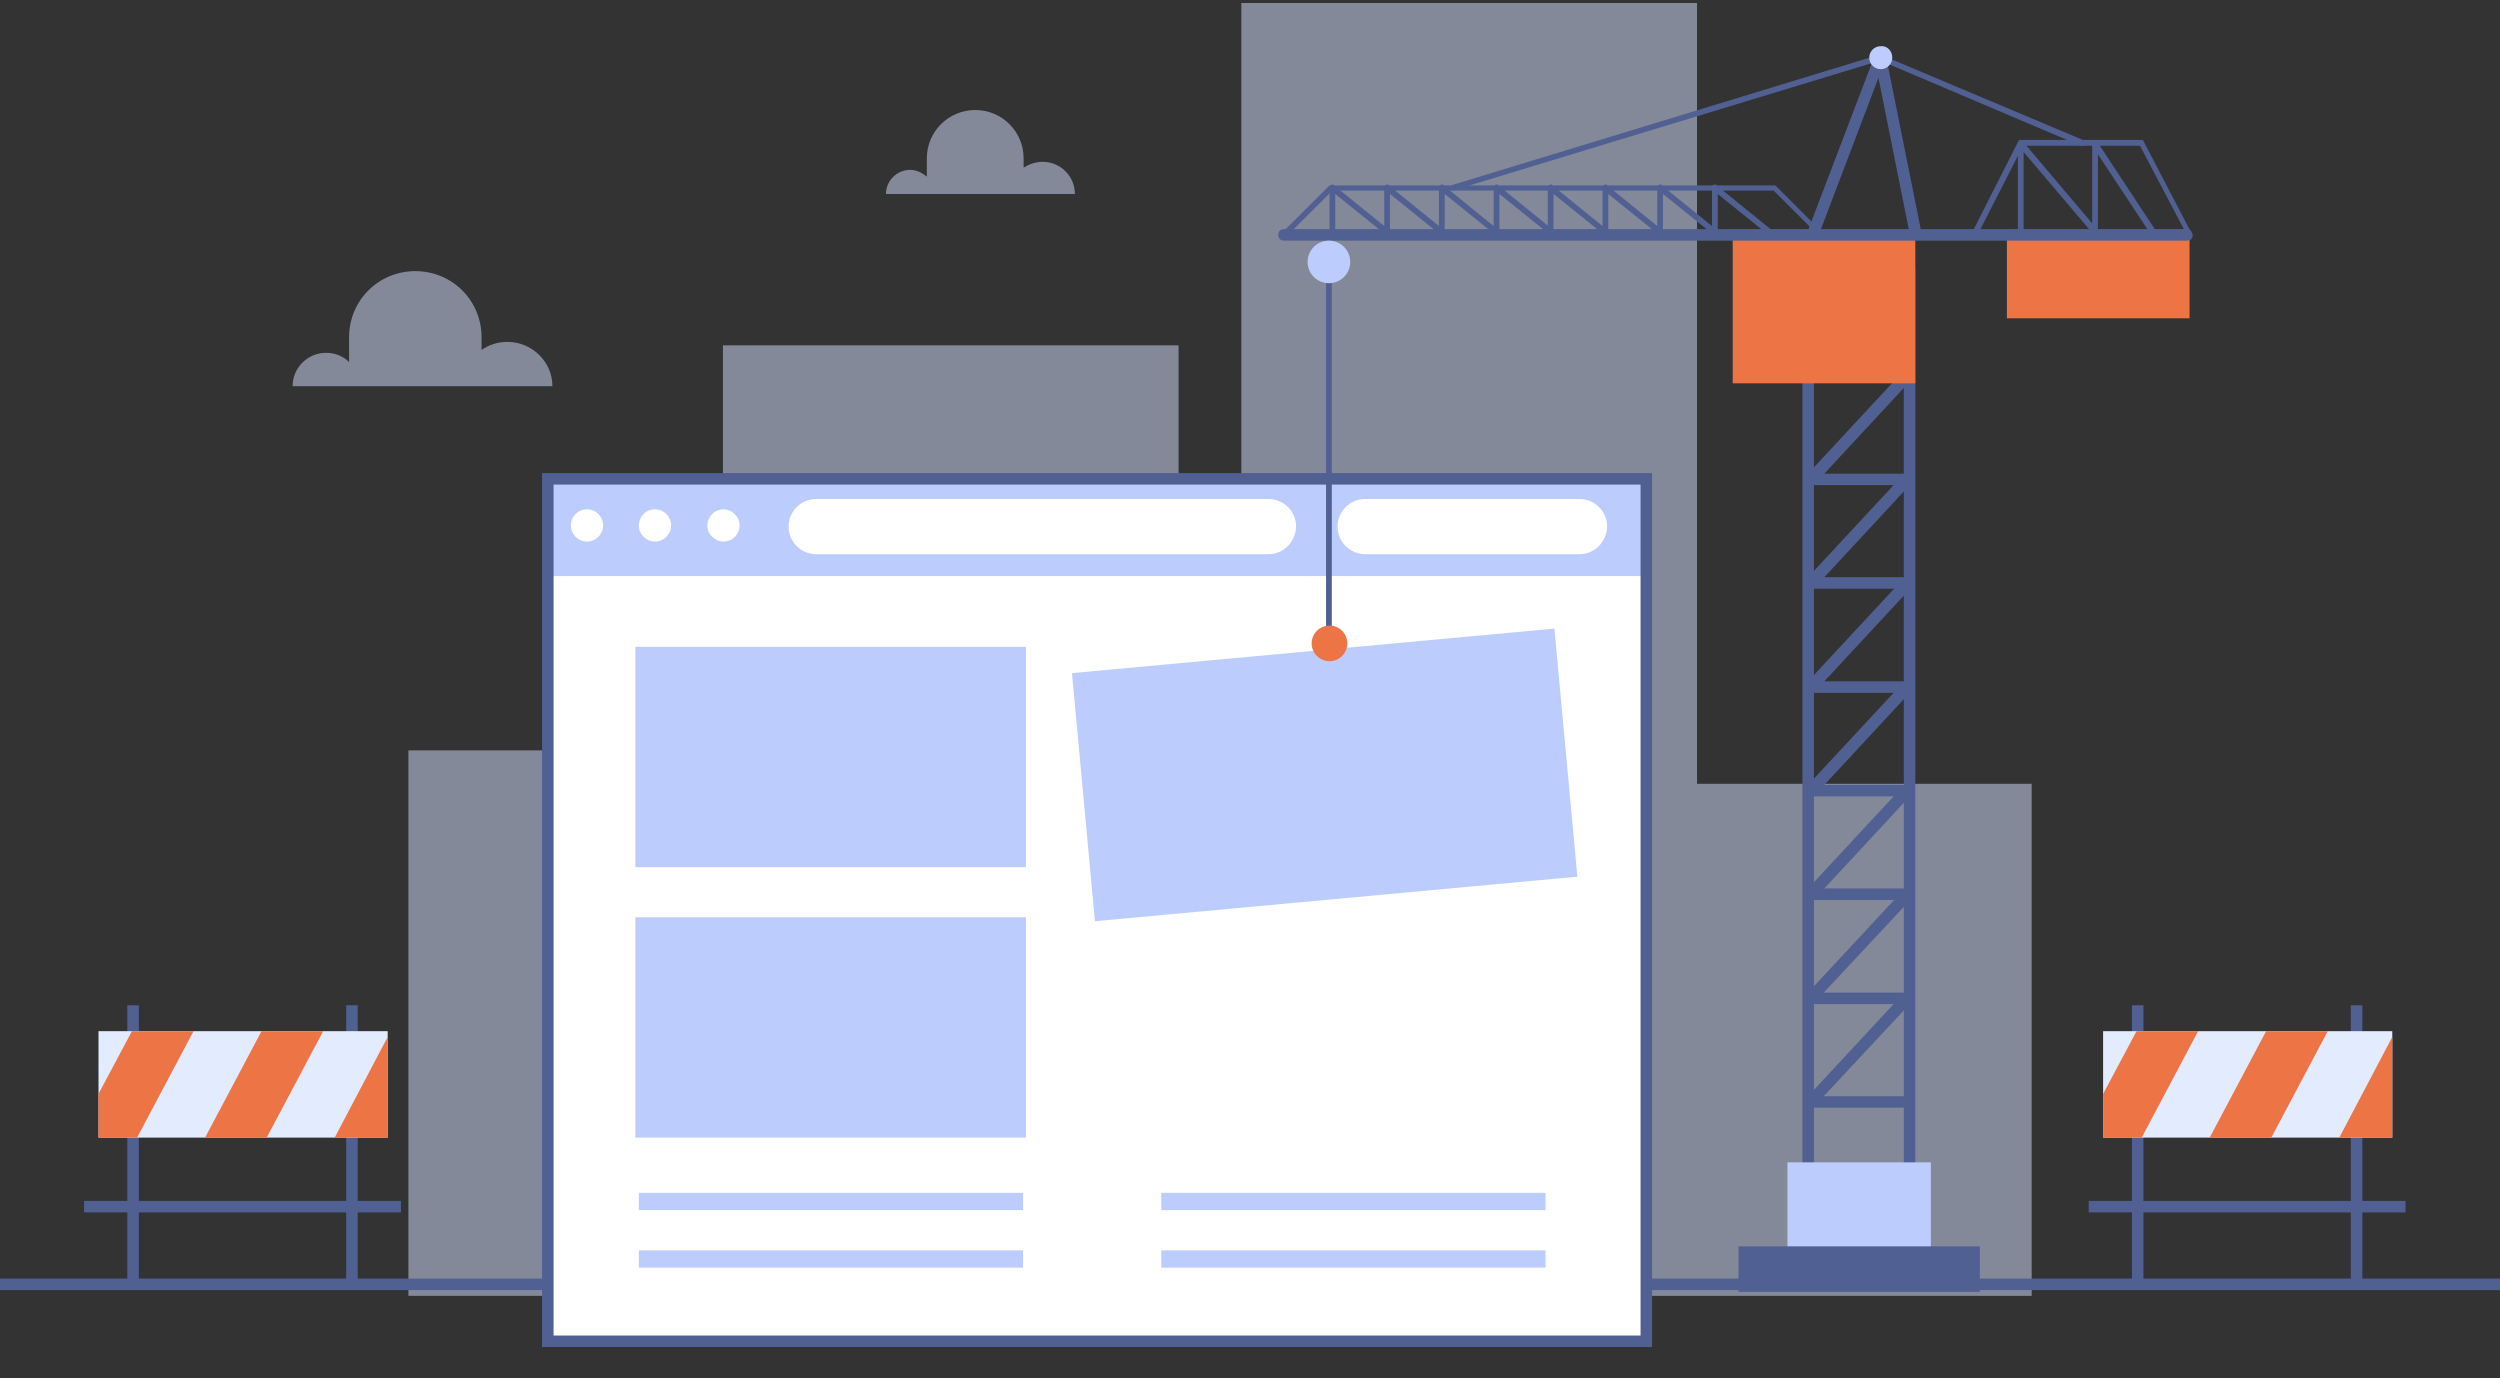 <svg width="537" height="296" viewBox="0 0 537 296" fill="none" xmlns="http://www.w3.org/2000/svg">
<rect x="0" y="0" width="537" height="296" fill="#333333" stroke="none"/>
<g clip-path="url(#clip0_4939_20)">
<path opacity="0.5" d="M155.285 161.186H87.727V278.346H155.285H173.721H253.157V74.181H155.285V161.186Z" fill="#D4E0FF"/>
<path opacity="0.5" d="M364.517 168.354V0.648H266.644V278.346H360.681H364.517H436.405V168.354H364.517Z" fill="#D4E0FF"/>
<path d="M537 274.638H0V277.11H537V274.638Z" fill="#516092"/>
<path d="M353.628 102.854H117.67V288.109H353.628V102.854Z" fill="#BCCCFD"/>
<path d="M353.628 123.74H117.67V287.985H353.628V123.74Z" fill="white"/>
<path d="M126.084 116.324C127.997 116.324 129.548 114.775 129.548 112.864C129.548 110.953 127.997 109.404 126.084 109.404C124.17 109.404 122.619 110.953 122.619 112.864C122.619 114.775 124.17 116.324 126.084 116.324Z" fill="white"/>
<path d="M144.149 112.864C144.149 114.718 142.664 116.324 140.684 116.324C138.828 116.324 137.22 114.841 137.22 112.864C137.22 111.01 138.704 109.404 140.684 109.404C142.664 109.404 144.149 111.01 144.149 112.864Z" fill="white"/>
<path d="M158.873 112.864C158.873 114.718 157.388 116.324 155.408 116.324C153.552 116.324 151.944 114.841 151.944 112.864C151.944 111.01 153.429 109.404 155.408 109.404C157.264 109.404 158.873 111.01 158.873 112.864Z" fill="white"/>
<path d="M272.459 119.043H175.329C172.112 119.043 169.39 116.448 169.39 113.111C169.39 109.898 171.988 107.179 175.329 107.179H272.459C275.676 107.179 278.399 109.774 278.399 113.111C278.275 116.448 275.676 119.043 272.459 119.043Z" fill="white"/>
<path d="M339.275 119.043H293.247C290.029 119.043 287.307 116.448 287.307 113.111C287.307 109.898 289.906 107.179 293.247 107.179H339.275C342.492 107.179 345.214 109.774 345.214 113.111C345.091 116.448 342.492 119.043 339.275 119.043Z" fill="white"/>
<path d="M220.368 197.026H136.477V244.36H220.368V197.026Z" fill="#BCCCFD"/>
<path d="M220.368 138.941H136.477V186.274H220.368V138.941Z" fill="#BCCCFD"/>
<path d="M219.749 256.224H137.22V259.931H219.749V256.224Z" fill="#BCCCFD"/>
<path d="M219.749 268.582H137.22V272.29H219.749V268.582Z" fill="#BCCCFD"/>
<path d="M331.975 256.224H249.445V259.931H331.975V256.224Z" fill="#BCCCFD"/>
<path d="M331.975 268.582H249.445V272.29H331.975V268.582Z" fill="#BCCCFD"/>
<path d="M354.865 289.345H116.432V101.618H354.865V289.345ZM118.907 286.873H352.391V104.089H118.907V286.873Z" fill="#516092"/>
<path d="M411.411 261.414H387.16V57.868H411.411V261.414ZM389.634 258.943H408.937V60.34H389.634V258.943Z" fill="#516092"/>
<path d="M414.752 249.674H383.943V271.796H414.752V249.674Z" fill="#BCCCFD"/>
<path d="M410.298 237.933H388.892C388.397 237.933 387.902 237.686 387.778 237.192C387.531 236.697 387.655 236.203 388.026 235.832L408.689 213.587L410.545 215.317L391.738 235.461H410.298V237.933Z" fill="#516092"/>
<path d="M410.298 215.688H388.892C388.397 215.688 387.902 215.44 387.778 214.946C387.531 214.452 387.655 213.957 388.026 213.587L408.689 191.341L410.545 193.071L391.738 213.216H410.298V215.688Z" fill="#516092"/>
<path d="M410.298 193.319H388.892C388.397 193.319 387.902 193.071 387.778 192.577C387.531 192.083 387.655 191.588 388.026 191.218L408.689 168.972L410.545 170.702L391.862 190.847H410.422V193.319H410.298Z" fill="#516092"/>
<path d="M410.298 171.073H388.892C388.397 171.073 387.902 170.826 387.778 170.332C387.531 169.837 387.655 169.343 388.026 168.972L408.689 146.727L410.545 148.457L391.862 168.601H410.422V171.073H410.298Z" fill="#516092"/>
<path d="M410.298 148.828H388.892C388.397 148.828 387.902 148.58 387.778 148.086C387.531 147.592 387.655 147.097 388.026 146.727L408.689 124.481L410.545 126.211L391.862 146.356H410.422V148.828H410.298Z" fill="#516092"/>
<path d="M410.298 126.458H388.892C388.397 126.458 387.902 126.211 387.778 125.717C387.531 125.223 387.655 124.728 388.026 124.357L408.689 102.112L410.545 103.842L391.862 123.987H410.422V126.458H410.298Z" fill="#516092"/>
<path d="M410.298 104.213H388.892C388.397 104.213 387.902 103.966 387.778 103.471C387.531 102.977 387.655 102.483 388.026 102.112L408.689 79.867L410.545 81.597L391.862 101.741H410.422V104.213H410.298Z" fill="#516092"/>
<path d="M410.298 81.968H388.892C388.397 81.968 387.902 81.72 387.778 81.226C387.531 80.732 387.655 80.237 388.026 79.867L408.689 57.621L410.545 59.351L391.862 79.496H410.422V81.968H410.298Z" fill="#516092"/>
<path d="M411.411 49.341H372.188V82.338H411.411V49.341Z" fill="#ED7445"/>
<path d="M470.308 49.341H431.085V68.373H470.308V49.341Z" fill="#ED7445"/>
<path d="M469.689 51.689H275.8C275.058 51.689 274.563 51.194 274.563 50.453C274.563 49.712 275.058 49.217 275.8 49.217H469.689C470.432 49.217 470.927 49.712 470.927 50.453C470.927 51.194 470.432 51.689 469.689 51.689Z" fill="#516092"/>
<path d="M286.07 56.262H284.833V136.593H286.07V56.262Z" fill="#516092"/>
<path d="M425.269 267.717H373.425V277.481H425.269V267.717Z" fill="#516092"/>
<path d="M391.862 51.442C391.738 51.442 391.49 51.442 391.367 51.318L380.973 40.937H286.194L276.419 50.7C276.171 50.947 275.8 50.947 275.553 50.7C275.305 50.453 275.305 50.082 275.553 49.835L285.575 39.825H381.344L391.985 50.453C392.233 50.7 392.233 51.071 391.985 51.318C392.233 51.318 392.109 51.442 391.862 51.442Z" fill="#516092"/>
<path d="M470.556 51.442C470.308 51.442 470.061 51.318 470.061 51.071L459.667 31.297H434.549L424.774 50.453C424.651 50.7 424.28 50.824 423.908 50.7C423.661 50.577 423.537 50.206 423.661 49.835L433.683 30.061H460.286L470.927 50.453C471.05 50.7 470.927 51.071 470.679 51.318C470.679 51.442 470.679 51.442 470.556 51.442Z" fill="#516092"/>
<path d="M290.029 56.262C290.029 58.733 288.05 60.834 285.451 60.834C282.977 60.834 280.873 58.857 280.873 56.262C280.873 53.79 282.853 51.689 285.451 51.689C288.05 51.689 290.029 53.79 290.029 56.262Z" fill="#BCCCFD"/>
<path d="M333.885 135.021L230.263 144.587L235.193 197.875L338.815 188.309L333.885 135.021Z" fill="#BCCCFD"/>
<path d="M312.301 40.937C312.054 40.937 311.806 40.813 311.683 40.443C311.559 40.072 311.806 39.825 312.054 39.701L403.616 11.771C403.74 11.771 403.864 11.771 403.987 11.771L447.417 30.061C447.789 30.185 447.912 30.556 447.789 30.926C447.665 31.297 447.294 31.421 446.923 31.297L403.864 13.006L312.425 40.813C312.425 40.937 312.425 40.937 312.301 40.937Z" fill="#516092"/>
<path d="M389.511 51.442C389.387 51.442 389.263 51.442 389.016 51.318C388.397 51.071 388.026 50.329 388.273 49.712L402.75 11.771C402.997 11.276 403.492 10.905 403.987 11.029C404.482 11.029 404.977 11.523 405.101 12.018L412.525 48.97C412.649 49.588 412.277 50.329 411.535 50.453C410.916 50.577 410.174 50.206 410.05 49.464L403.492 16.714L390.624 50.577C390.5 51.194 390.005 51.442 389.511 51.442Z" fill="#516092"/>
<path d="M406.462 12.389C406.462 13.748 405.348 14.86 403.987 14.86C402.626 14.86 401.513 13.748 401.513 12.389C401.513 11.029 402.626 9.917 403.987 9.917C405.348 9.793 406.462 10.905 406.462 12.389Z" fill="#BCCCFD"/>
<path d="M299.309 51.565C299.186 51.565 299.062 51.565 298.938 51.442L286.812 41.678V50.824C286.812 51.195 286.565 51.442 286.194 51.442C285.823 51.442 285.575 51.195 285.575 50.824V40.319C285.575 40.072 285.699 39.825 285.946 39.701C286.194 39.578 286.441 39.578 286.565 39.825L299.681 50.453C299.928 50.7 299.928 51.071 299.804 51.318C299.681 51.442 299.433 51.565 299.309 51.565Z" fill="#516092"/>
<path d="M311.064 51.565C310.94 51.565 310.817 51.565 310.693 51.442L298.567 41.678V50.824C298.567 51.195 298.32 51.442 297.948 51.442C297.577 51.442 297.33 51.195 297.33 50.824V40.319C297.33 40.072 297.453 39.825 297.701 39.701C297.948 39.578 298.196 39.578 298.32 39.825L311.435 50.453C311.683 50.7 311.683 51.071 311.559 51.318C311.312 51.442 311.188 51.565 311.064 51.565Z" fill="#516092"/>
<path d="M322.819 51.565C322.695 51.565 322.571 51.565 322.447 51.442L310.322 41.678V50.824C310.322 51.195 310.074 51.442 309.703 51.442C309.332 51.442 309.084 51.195 309.084 50.824V40.319C309.084 40.072 309.208 39.825 309.456 39.701C309.703 39.578 309.95 39.578 310.074 39.825L323.19 50.453C323.437 50.7 323.437 51.071 323.314 51.318C323.066 51.442 322.942 51.565 322.819 51.565Z" fill="#516092"/>
<path d="M334.573 51.565C334.45 51.565 334.326 51.565 334.202 51.442L322.076 41.678V50.824C322.076 51.195 321.829 51.442 321.458 51.442C321.086 51.442 320.839 51.195 320.839 50.824V40.319C320.839 40.072 320.963 39.825 321.21 39.701C321.458 39.578 321.705 39.578 321.829 39.825L334.944 50.453C335.192 50.7 335.192 51.071 335.068 51.318C334.821 51.442 334.697 51.565 334.573 51.565Z" fill="#516092"/>
<path d="M346.204 51.565C346.08 51.565 345.957 51.565 345.833 51.442L333.707 41.678V50.824C333.707 51.195 333.46 51.442 333.089 51.442C332.717 51.442 332.47 51.195 332.47 50.824V40.319C332.47 40.072 332.594 39.825 332.841 39.701C333.088 39.578 333.336 39.578 333.46 39.825L346.575 50.453C346.823 50.7 346.823 51.071 346.699 51.318C346.575 51.442 346.452 51.565 346.204 51.565Z" fill="#516092"/>
<path d="M357.959 51.565C357.835 51.565 357.711 51.565 357.587 51.442L345.462 41.678V50.824C345.462 51.195 345.214 51.442 344.843 51.442C344.472 51.442 344.224 51.195 344.224 50.824V40.319C344.224 40.072 344.348 39.825 344.596 39.701C344.843 39.578 345.09 39.578 345.214 39.825L358.33 50.453C358.577 50.7 358.577 51.071 358.454 51.318C358.33 51.442 358.206 51.565 357.959 51.565Z" fill="#516092"/>
<path d="M369.713 51.565C369.59 51.565 369.466 51.565 369.342 51.442L357.216 41.678V50.824C357.216 51.195 356.969 51.442 356.598 51.442C356.226 51.442 355.979 51.195 355.979 50.824V40.319C355.979 40.072 356.103 39.825 356.35 39.701C356.598 39.578 356.845 39.578 356.969 39.825L370.085 50.453C370.332 50.7 370.332 51.071 370.208 51.318C370.085 51.442 369.961 51.565 369.713 51.565Z" fill="#516092"/>
<path d="M381.468 51.565C381.344 51.565 381.22 51.565 381.097 51.442L368.971 41.678V50.824C368.971 51.195 368.724 51.442 368.352 51.442C367.981 51.442 367.734 51.195 367.734 50.824V40.319C367.734 40.072 367.857 39.825 368.105 39.701C368.352 39.578 368.6 39.578 368.723 39.825L381.839 50.453C382.087 50.7 382.087 51.071 381.963 51.318C381.839 51.442 381.715 51.565 381.468 51.565Z" fill="#516092"/>
<path d="M451.006 51.565C450.882 51.565 450.635 51.442 450.511 51.318L434.673 32.657V50.7C434.673 51.071 434.426 51.318 434.054 51.318C433.683 51.318 433.436 51.071 433.436 50.7V30.926C433.436 30.679 433.559 30.432 433.807 30.308C434.054 30.185 434.302 30.308 434.549 30.432L451.377 50.329C451.624 50.577 451.624 50.947 451.253 51.194C451.253 51.442 451.129 51.565 451.006 51.565Z" fill="#516092"/>
<path d="M463.132 51.565C462.884 51.565 462.76 51.442 462.637 51.318L450.635 33.151V50.824C450.635 51.195 450.387 51.442 450.016 51.442C449.645 51.442 449.397 51.195 449.397 50.824V31.05C449.397 30.803 449.521 30.556 449.892 30.432C450.14 30.308 450.387 30.432 450.635 30.679L463.75 50.577C463.998 50.824 463.874 51.195 463.626 51.442C463.379 51.442 463.255 51.565 463.132 51.565Z" fill="#516092"/>
<path d="M289.411 138.199C289.411 140.3 287.679 142.03 285.575 142.03C283.472 142.03 281.739 140.3 281.739 138.199C281.739 136.098 283.472 134.368 285.575 134.368C287.679 134.368 289.411 136.098 289.411 138.199Z" fill="#ED7445"/>
<path d="M76.838 215.935H74.363V275.256H76.838V215.935Z" fill="#516092"/>
<path d="M29.82 215.935H27.345V275.256H29.82V215.935Z" fill="#516092"/>
<path d="M83.272 221.496H21.158V244.36H83.272V221.496Z" fill="#E3EBFF"/>
<path d="M83.272 244.36V222.732L71.889 244.36H83.272Z" fill="#ED7445"/>
<path d="M44.049 244.36H57.288L69.414 221.496H56.175L44.049 244.36Z" fill="#ED7445"/>
<path d="M28.335 221.496L21.158 234.967V244.36H29.448L41.574 221.496H28.335Z" fill="#ED7445"/>
<path d="M86.118 257.954H18.065V260.426H86.118V257.954Z" fill="#516092"/>
<path d="M507.428 215.935H504.953V275.256H507.428V215.935Z" fill="#516092"/>
<path d="M460.409 215.935H457.935V275.256H460.409V215.935Z" fill="#516092"/>
<path d="M513.862 221.496H451.748V244.36H513.862V221.496Z" fill="#E3EBFF"/>
<path d="M513.862 244.36V222.732L502.479 244.36H513.862Z" fill="#ED7445"/>
<path d="M474.639 244.36H487.878L500.004 221.496H486.764L474.639 244.36Z" fill="#ED7445"/>
<path d="M458.925 221.496L451.748 234.967V244.36H460.038L472.164 221.496H458.925Z" fill="#ED7445"/>
<path d="M516.708 257.954H448.655V260.426H516.708V257.954Z" fill="#516092"/>
<path opacity="0.5" d="M109.009 73.44C106.905 73.44 105.049 74.058 103.441 75.17V72.451C103.441 64.542 97.13 58.239 89.211 58.239C81.292 58.239 74.982 64.542 74.982 72.451V77.766C73.745 76.53 72.012 75.788 70.033 75.788C66.073 75.788 62.856 79.001 62.856 82.956H118.66C118.66 77.766 114.329 73.44 109.009 73.44Z" fill="#D4E0FF"/>
<path opacity="0.5" d="M223.956 34.758C222.471 34.758 221.11 35.252 219.873 35.993V34.016C219.873 28.331 215.295 23.635 209.479 23.635C203.788 23.635 199.086 28.207 199.086 34.016V37.971C198.096 37.106 196.859 36.488 195.498 36.488C192.652 36.488 190.301 38.836 190.301 41.678H230.885C230.885 37.847 227.792 34.758 223.956 34.758Z" fill="#D4E0FF"/>
</g>
<defs>
<clipPath id="clip0_4939_20">
<rect width="537" height="295" fill="white" transform="translate(0 0.648)"/>
</clipPath>
</defs>
</svg>
